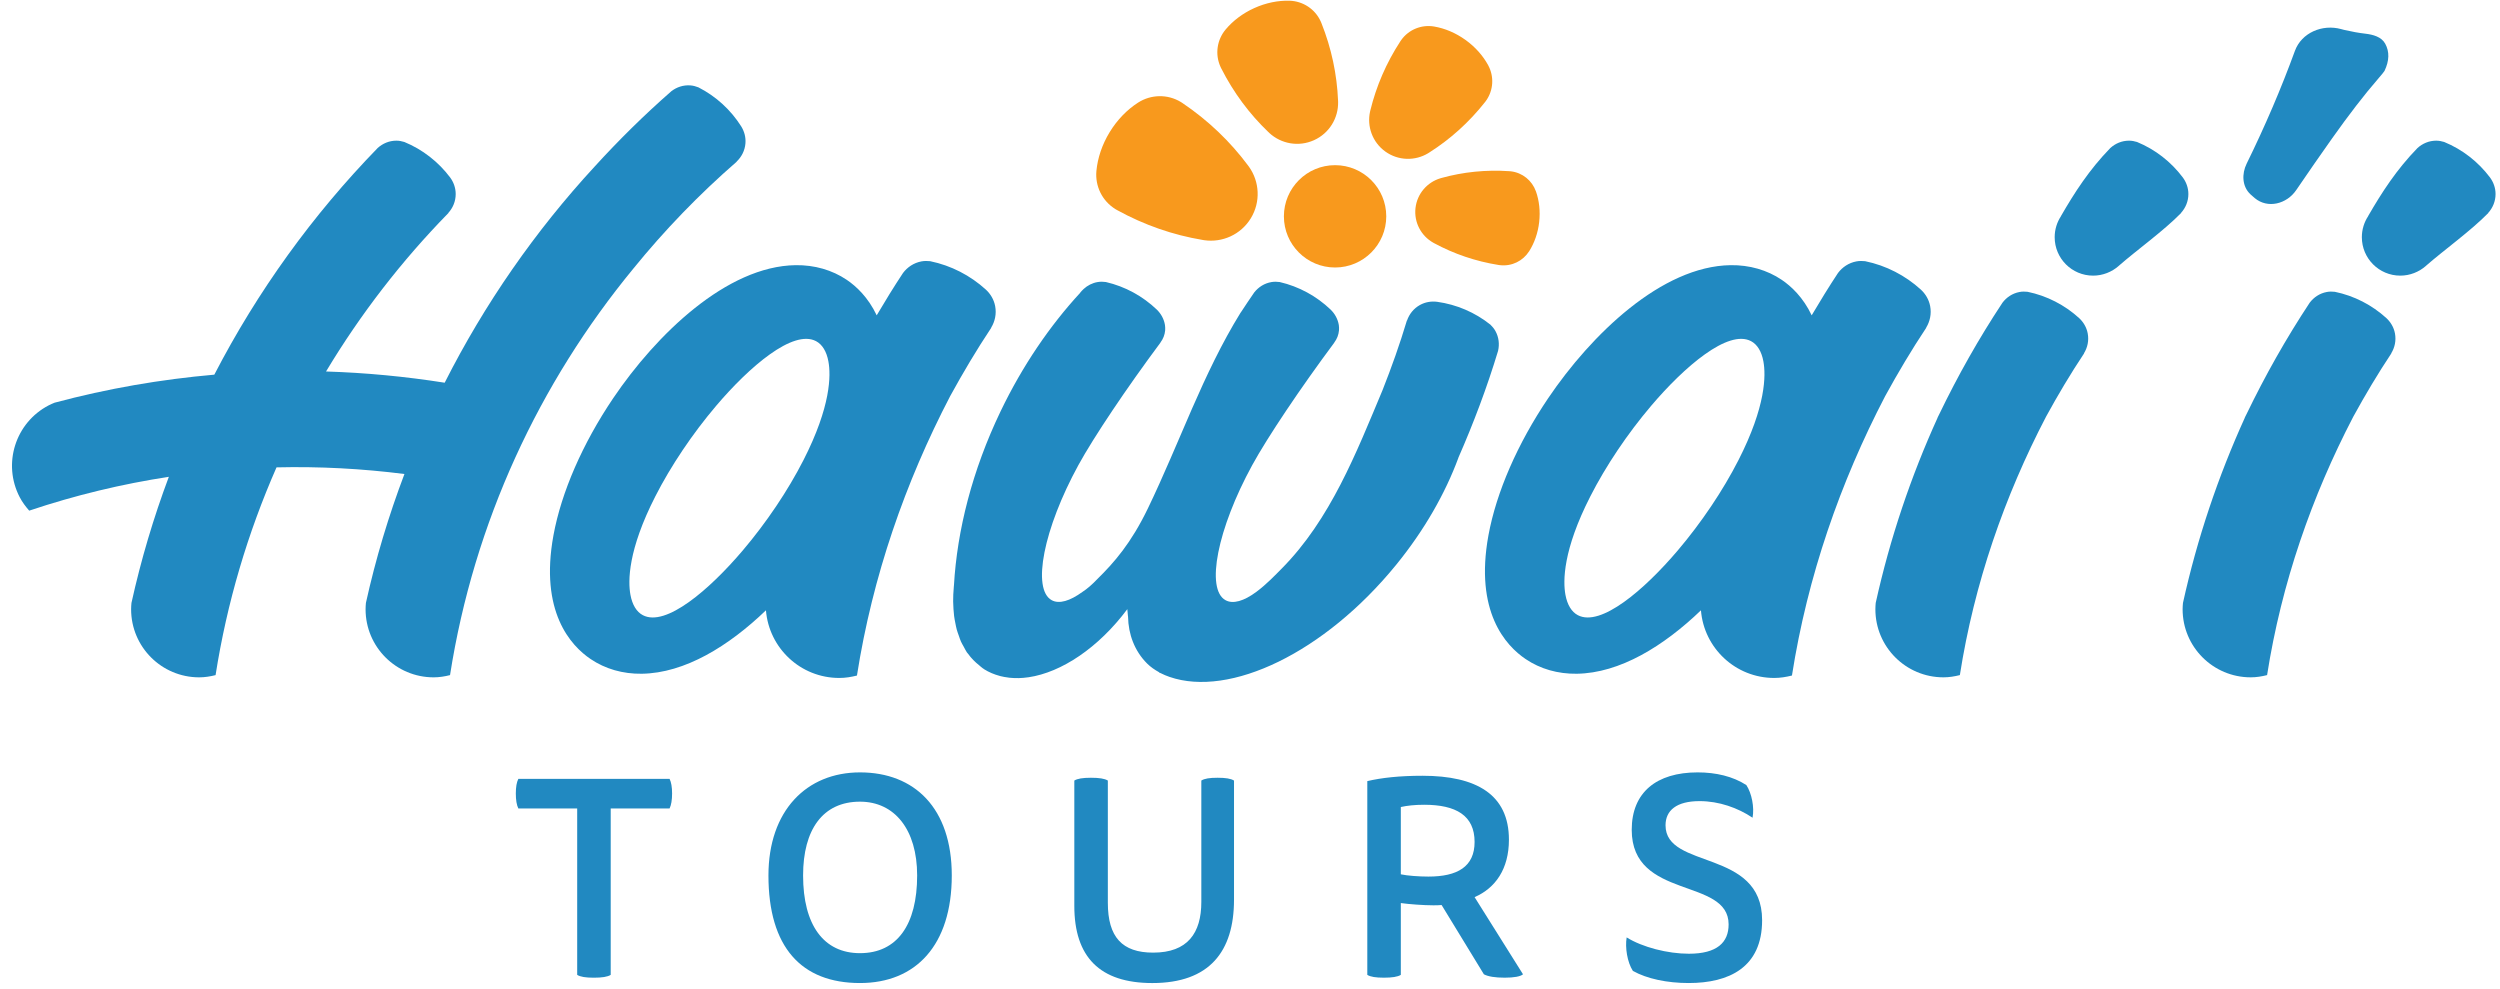<svg xmlns="http://www.w3.org/2000/svg" width="177" height="70" viewBox="0 0 177 70" fill="none"><path d="M148.193 19.515C148.881 19.515 149.521 19.251 150.001 18.831C150.003 18.833 149.987 18.835 149.989 18.837C151.336 17.662 153.171 16.358 154.423 15.081C154.42 15.079 154.416 15.075 154.416 15.075C154.737 14.72 154.937 14.255 154.937 13.738C154.937 13.296 154.786 12.894 154.542 12.563C153.713 11.46 152.598 10.585 151.301 10.052C151.122 9.998 150.935 9.959 150.736 9.959C150.225 9.959 149.765 10.161 149.412 10.479C147.918 12.015 146.882 13.626 145.915 15.3L145.919 15.302C145.636 15.732 145.471 16.242 145.471 16.794C145.471 18.296 146.689 19.515 148.193 19.515Z" fill="#2189C1"></path><path d="M169.941 19.515C170.629 19.515 171.269 19.251 171.749 18.831C171.751 18.833 171.735 18.835 171.737 18.837C173.084 17.662 174.919 16.358 176.171 15.081C176.168 15.079 176.164 15.075 176.164 15.075C176.485 14.72 176.685 14.255 176.685 13.738C176.685 13.296 176.534 12.894 176.291 12.563C175.461 11.46 174.346 10.585 173.049 10.052C172.87 9.998 172.683 9.959 172.484 9.959C171.973 9.959 171.513 10.161 171.16 10.479C169.666 12.015 168.63 13.626 167.663 15.3L167.667 15.302C167.384 15.732 167.219 16.242 167.219 16.794C167.219 18.296 168.437 19.515 169.941 19.515Z" fill="#2189C1"></path><path d="M147.545 25.014C147.796 24.606 147.907 24.112 147.81 23.604C147.727 23.17 147.505 22.803 147.203 22.522C146.181 21.594 144.924 20.942 143.551 20.659C143.364 20.639 143.174 20.636 142.979 20.674C142.476 20.769 142.061 21.052 141.775 21.431C140.105 23.955 138.616 26.597 137.299 29.327L137.18 29.564L137.184 29.57C135.292 33.731 133.81 38.118 132.801 42.683C132.787 42.832 132.777 42.982 132.777 43.136C132.777 45.798 134.934 47.955 137.597 47.955C138 47.955 138.384 47.891 138.758 47.797C139.777 41.29 141.922 35.136 144.863 29.496C145.699 27.968 146.588 26.47 147.554 25.019C147.551 25.018 147.548 25.016 147.545 25.014Z" fill="#2189C1"></path><path d="M169.299 25.014C169.549 24.606 169.659 24.112 169.563 23.604C169.481 23.17 169.257 22.803 168.956 22.522C167.935 21.594 166.678 20.942 165.303 20.659C165.117 20.639 164.926 20.636 164.731 20.674C164.228 20.769 163.815 21.052 163.527 21.431C161.858 23.955 160.37 26.597 159.051 29.327L158.932 29.564L158.936 29.57C157.044 33.731 155.564 38.118 154.555 42.683C154.541 42.832 154.529 42.982 154.529 43.136C154.529 45.798 156.688 47.955 159.351 47.955C159.753 47.955 160.137 47.891 160.51 47.797C161.53 41.29 163.676 35.136 166.615 29.496C167.453 27.968 168.342 26.47 169.307 25.019C169.305 25.018 169.302 25.016 169.299 25.014Z" fill="#2189C1"></path><path d="M60.672 47.829C61.775 40.795 64.095 34.143 67.272 28.046C68.177 26.394 69.138 24.774 70.181 23.206C70.178 23.205 70.175 23.202 70.173 23.2C70.443 22.759 70.561 22.224 70.458 21.676C70.369 21.206 70.127 20.809 69.802 20.507C68.698 19.502 67.34 18.798 65.855 18.492C65.653 18.47 65.447 18.468 65.236 18.507C64.692 18.61 64.244 18.916 63.934 19.326C63.284 20.308 62.669 21.311 62.07 22.325C61.468 21.052 60.62 20.265 59.951 19.813C58.917 19.115 57.664 18.756 56.331 18.774C51.454 18.841 46.462 23.684 43.415 28.192C41.245 31.406 39.742 34.856 39.184 37.903C38.195 43.309 40.409 45.711 41.815 46.66C42.85 47.361 44.102 47.72 45.436 47.701C48.49 47.659 51.591 45.744 54.229 43.21C54.444 45.89 56.683 47.999 59.418 47.999C59.853 48.001 60.268 47.93 60.672 47.829ZM56.888 32.572C55.79 34.726 54.261 37.002 52.583 38.977C50.226 41.752 47.134 44.412 45.512 43.554C45.069 43.321 44.765 42.822 44.635 42.112C44.457 41.147 44.45 38.956 46.399 35.138C47.497 32.984 49.026 30.708 50.704 28.731C53.059 25.957 56.153 23.298 57.776 24.154C58.218 24.387 58.524 24.887 58.652 25.596C58.83 26.563 58.836 28.753 56.888 32.572Z" fill="#2189C1"></path><path d="M136.378 23.206C136.375 23.205 136.371 23.2 136.371 23.2C136.64 22.759 136.76 22.224 136.656 21.676C136.566 21.206 136.325 20.809 136 20.507C134.895 19.502 133.537 18.798 132.052 18.492C131.85 18.47 131.644 18.468 131.433 18.507C130.888 18.61 130.441 18.916 130.131 19.326C129.482 20.308 128.867 21.311 128.267 22.325C127.665 21.052 126.817 20.265 126.148 19.813C125.114 19.115 123.861 18.756 122.529 18.774C117.652 18.841 112.659 23.684 109.612 28.192C107.441 31.406 105.939 34.856 105.381 37.903C104.393 43.309 106.606 45.711 108.013 46.66C109.047 47.361 110.299 47.72 111.633 47.701C114.689 47.659 117.788 45.744 120.427 43.21C120.641 45.89 122.88 47.999 125.615 47.999C126.05 47.999 126.466 47.929 126.87 47.828C127.973 40.794 130.294 34.142 133.47 28.045C134.375 26.393 135.335 24.774 136.378 23.206ZM123.086 32.572C121.988 34.726 120.459 37.002 118.781 38.977C116.424 41.752 113.332 44.412 111.71 43.554C111.268 43.321 110.964 42.822 110.833 42.112C110.655 41.147 110.647 38.956 112.598 35.138C113.695 32.984 115.224 30.708 116.902 28.731C119.257 25.957 122.351 23.298 123.974 24.154C124.416 24.387 124.723 24.887 124.85 25.596C125.027 26.563 125.034 28.753 123.086 32.572Z" fill="#2189C1"></path><path d="M52.157 11.449C52.154 11.446 52.151 11.442 52.151 11.442C52.498 11.114 52.736 10.666 52.777 10.152C52.813 9.71 52.694 9.298 52.478 8.948C51.739 7.782 50.698 6.821 49.449 6.185C49.273 6.117 49.09 6.064 48.893 6.047C48.382 6.005 47.908 6.17 47.531 6.459C45.621 8.13 43.812 9.916 42.1 11.794C37.892 16.358 34.311 21.506 31.484 27.096C28.711 26.658 25.904 26.39 23.083 26.301C25.53 22.227 28.441 18.461 31.748 15.082C31.746 15.079 31.742 15.075 31.742 15.075C32.063 14.72 32.263 14.255 32.263 13.739C32.263 13.296 32.112 12.894 31.869 12.563C31.039 11.46 29.924 10.586 28.628 10.052C28.448 9.998 28.261 9.959 28.063 9.959C27.551 9.959 27.091 10.161 26.739 10.479C22.139 15.21 18.232 20.615 15.174 26.526C11.389 26.858 7.606 27.509 3.863 28.511C3.724 28.568 3.585 28.628 3.449 28.698C1.087 29.925 0.166 32.835 1.393 35.197C1.579 35.554 1.813 35.864 2.068 36.154C5.327 35.06 8.633 34.267 11.954 33.758C10.873 36.644 9.984 39.625 9.308 42.684C9.294 42.833 9.283 42.983 9.283 43.137C9.283 45.8 11.441 47.956 14.103 47.956C14.505 47.956 14.889 47.892 15.263 47.798C16.07 42.648 17.544 37.721 19.577 33.09C22.615 33.018 25.642 33.179 28.634 33.56C27.518 36.508 26.599 39.553 25.907 42.684C25.893 42.833 25.883 42.983 25.883 43.137C25.883 45.8 28.04 47.956 30.703 47.956C31.104 47.956 31.489 47.892 31.862 47.798C33.558 36.973 38.173 27.118 44.845 19.012C47.06 16.284 49.513 13.747 52.157 11.449Z" fill="#2189C1"></path><path d="M36.699 55.144C36.578 55.383 36.52 55.722 36.52 56.181C36.52 56.639 36.578 56.998 36.699 57.238H40.865V69.021C41.085 69.161 41.463 69.221 42.042 69.221C42.62 69.221 43.018 69.161 43.238 69.021V57.238H47.406C47.524 56.998 47.584 56.639 47.584 56.181C47.584 55.722 47.524 55.383 47.406 55.144H36.699Z" fill="#2189C1"></path><path d="M60.887 54.685C57.098 54.685 54.406 57.397 54.406 61.982C54.406 67.067 56.74 69.599 60.887 69.599C64.834 69.599 67.386 66.928 67.386 61.982C67.386 57.218 64.753 54.685 60.887 54.685ZM60.887 67.484C58.314 67.484 56.859 65.491 56.859 61.982C56.859 58.733 58.255 56.758 60.887 56.758C63.339 56.758 64.934 58.733 64.934 61.982C64.934 65.472 63.518 67.484 60.887 67.484Z" fill="#2189C1"></path><path d="M85.054 55.263V63.857C85.054 66.069 84.077 67.446 81.645 67.446C79.451 67.446 78.435 66.349 78.435 63.917V55.264C78.215 55.124 77.817 55.065 77.238 55.065C76.66 55.065 76.282 55.125 76.062 55.264V64.136C76.062 67.745 77.856 69.6 81.585 69.6C85.632 69.6 87.368 67.366 87.368 63.698V55.264C87.148 55.124 86.769 55.065 86.211 55.065C85.632 55.064 85.274 55.124 85.054 55.263Z" fill="#2189C1"></path><path d="M106.832 59.45C106.832 56.261 104.54 54.924 100.712 54.924C99.098 54.924 97.821 55.064 96.805 55.303V69.021C97.025 69.16 97.402 69.22 97.981 69.22C98.557 69.22 98.956 69.16 99.178 69.021V63.936C99.716 64.016 100.792 64.096 101.469 64.096C101.649 64.096 101.89 64.096 102.066 64.076L105.059 68.98C105.358 69.14 105.856 69.22 106.533 69.22C107.172 69.22 107.65 69.14 107.829 68.98L104.401 63.517C105.876 62.879 106.832 61.524 106.832 59.45ZM101.13 62.062C100.473 62.062 99.636 62.002 99.178 61.902V57.137C99.616 57.038 100.174 56.977 100.831 56.977C103.085 56.977 104.401 57.736 104.401 59.61C104.401 61.364 103.185 62.062 101.13 62.062Z" fill="#2189C1"></path><path d="M117.92 58.433C117.92 57.377 118.698 56.719 120.332 56.719C121.707 56.719 123.043 57.197 124.081 57.894C124.22 57.157 124.021 56.16 123.641 55.582C122.684 54.965 121.489 54.685 120.192 54.685C117.281 54.685 115.526 56.1 115.526 58.752C115.526 63.736 122.386 62.1 122.386 65.45C122.386 66.726 121.568 67.524 119.574 67.524C118.079 67.524 116.285 67.066 115.167 66.368C115.048 67.086 115.208 68.121 115.608 68.74C116.604 69.299 118.039 69.599 119.556 69.599C122.405 69.599 124.758 68.502 124.758 65.151C124.758 60.068 117.92 61.583 117.92 58.433Z" fill="#2189C1"></path><path d="M105.875 23.435C105.779 23.262 105.655 23.117 105.521 22.986C104.425 22.111 103.12 21.559 101.753 21.368C101.345 21.316 100.921 21.378 100.534 21.592C100.081 21.843 99.773 22.243 99.617 22.696C99.613 22.696 99.61 22.695 99.607 22.694C99.108 24.362 98.524 26.004 97.883 27.624C96.026 32.054 94.193 36.785 90.727 40.274C90.301 40.702 89.679 41.362 88.948 41.905C88.072 42.556 87.297 42.785 86.77 42.495C85.346 41.717 86.194 37.433 88.66 32.927C89.742 30.95 92.077 27.471 94.473 24.252C94.471 24.251 94.468 24.247 94.468 24.247C94.656 24.005 94.773 23.71 94.801 23.387C94.807 23.265 94.808 23.142 94.789 23.015C94.716 22.578 94.501 22.206 94.207 21.919C93.209 20.966 91.967 20.284 90.602 19.968C90.414 19.944 90.224 19.936 90.029 19.969C89.522 20.052 89.103 20.326 88.805 20.697C88.479 21.165 88.165 21.642 87.851 22.118C87.847 22.118 87.84 22.136 87.835 22.135C85.147 26.485 83.527 31.32 81.268 36.001C80.076 38.468 78.881 39.829 77.701 40.988C77.321 41.389 76.965 41.695 76.641 41.904C75.758 42.546 74.99 42.783 74.462 42.494C73.04 41.716 73.886 37.432 76.352 32.926C77.434 30.949 79.768 27.47 82.166 24.251C82.163 24.25 82.161 24.246 82.161 24.246C82.347 24.004 82.466 23.709 82.494 23.386C82.498 23.263 82.501 23.14 82.48 23.014C82.409 22.577 82.194 22.205 81.9 21.918C80.902 20.965 79.66 20.283 78.294 19.967C78.107 19.943 77.917 19.935 77.722 19.968C77.331 20.032 76.994 20.212 76.722 20.46C76.72 20.463 76.717 20.467 76.713 20.47C76.637 20.542 76.564 20.615 76.498 20.696C76.488 20.71 76.48 20.724 76.47 20.738C74.33 23.064 72.393 25.889 70.842 29.12C68.838 33.294 67.763 37.549 67.54 41.443C67.539 41.464 67.535 41.486 67.533 41.506C67.515 41.701 67.502 41.892 67.493 42.083C67.486 42.252 67.481 42.42 67.483 42.585C67.484 42.771 67.495 42.95 67.507 43.131C67.518 43.292 67.53 43.452 67.55 43.608C67.571 43.778 67.604 43.942 67.637 44.107C67.667 44.259 67.695 44.413 67.734 44.559C67.775 44.712 67.829 44.854 67.881 44.999C67.931 45.141 67.976 45.288 68.036 45.422C68.094 45.553 68.167 45.67 68.234 45.792C68.307 45.924 68.372 46.063 68.455 46.187C68.479 46.224 68.513 46.254 68.539 46.289C68.764 46.602 69.031 46.871 69.328 47.106C69.415 47.175 69.492 47.255 69.585 47.318C69.594 47.322 69.602 47.326 69.61 47.331C69.633 47.344 69.649 47.366 69.672 47.379C70.018 47.597 70.394 47.752 70.787 47.857C70.79 47.858 70.793 47.859 70.796 47.861C70.8 47.862 70.803 47.862 70.808 47.864C70.994 47.913 71.186 47.946 71.382 47.97C71.406 47.973 71.428 47.98 71.453 47.982C71.656 48.005 71.864 48.011 72.074 48.009C72.091 48.009 72.108 48.011 72.125 48.011C72.346 48.005 72.57 47.985 72.796 47.952C72.805 47.951 72.813 47.951 72.821 47.95C75.156 47.605 77.776 45.858 79.814 43.128V43.131C79.826 43.293 79.838 43.453 79.858 43.609C79.859 43.626 79.863 43.642 79.866 43.658C79.886 44.911 80.329 46.092 81.213 46.976C81.46 47.221 81.75 47.421 82.061 47.593C82.058 47.597 82.054 47.603 82.05 47.606C82.091 47.627 82.134 47.639 82.175 47.659C82.375 47.761 82.585 47.85 82.804 47.925C87.065 49.399 93.763 46.227 98.842 39.996C100.851 37.533 102.328 34.918 103.254 32.414L103.25 32.413C104.333 29.945 105.284 27.421 106.063 24.843C106.17 24.383 106.123 23.884 105.875 23.435Z" fill="#2189C1"></path><path d="M90.9 15.316C90.9 13.316 92.522 11.694 94.523 11.694C96.524 11.694 98.147 13.316 98.147 15.316C98.147 17.317 96.524 18.939 94.523 18.939C92.522 18.939 90.9 17.317 90.9 15.316Z" fill="#F8991D"></path><path d="M83.721 7.297C83.686 7.274 83.651 7.251 83.614 7.228C82.653 6.642 81.482 6.69 80.592 7.255C80.59 7.256 80.588 7.258 80.588 7.258C80.581 7.262 80.574 7.266 80.567 7.271C79.808 7.76 79.108 8.467 78.567 9.352C78.026 10.238 77.716 11.182 77.628 12.081C77.628 12.089 77.627 12.097 77.625 12.105V12.111C77.529 13.161 78.02 14.224 78.981 14.811C79.017 14.833 79.053 14.855 79.091 14.875C81.025 15.94 83.063 16.64 85.138 16.986C85.177 16.994 85.216 17 85.255 17.006C86.527 17.191 87.846 16.621 88.558 15.455C89.269 14.289 89.174 12.856 88.43 11.809C88.408 11.777 88.382 11.745 88.359 11.713C87.104 10.027 85.551 8.532 83.721 7.297Z" fill="#F8991D"></path><path d="M93.554 1.627C93.54 1.593 93.525 1.558 93.51 1.524C93.104 0.624 92.233 0.082 91.308 0.051H91.304C91.297 0.051 91.289 0.051 91.282 0.051C90.49 0.03 89.635 0.197 88.806 0.571C87.977 0.945 87.286 1.477 86.778 2.084C86.773 2.09 86.769 2.095 86.764 2.101L86.761 2.104C86.173 2.818 86.003 3.831 86.411 4.73C86.425 4.764 86.442 4.798 86.459 4.831C87.333 6.557 88.464 8.071 89.796 9.346C89.821 9.371 89.846 9.395 89.872 9.418C90.701 10.181 91.939 10.419 93.029 9.926C94.123 9.433 94.762 8.348 94.738 7.221C94.738 7.187 94.736 7.152 94.734 7.117C94.658 5.274 94.271 3.425 93.554 1.627Z" fill="#F8991D"></path><path d="M105.142 7.225C105.164 7.197 105.185 7.168 105.206 7.14C105.751 6.379 105.784 5.406 105.37 4.634L105.369 4.63C105.366 4.624 105.362 4.618 105.359 4.612C105 3.952 104.456 3.329 103.757 2.827C103.056 2.324 102.294 2.009 101.554 1.881C101.547 1.88 101.54 1.879 101.533 1.877L101.528 1.876C100.664 1.732 99.751 2.074 99.207 2.834C99.186 2.863 99.165 2.892 99.147 2.921C98.145 4.458 97.44 6.104 97.024 7.802C97.017 7.834 97.008 7.866 97.001 7.898C96.769 8.941 97.16 10.068 98.082 10.73C99.006 11.392 100.198 11.402 101.112 10.849C101.14 10.832 101.17 10.814 101.196 10.796C102.672 9.86 104.006 8.665 105.142 7.225Z" fill="#F8991D"></path><path d="M106.108 18.762C106.14 18.766 106.171 18.771 106.203 18.774C107.046 18.87 107.829 18.466 108.257 17.797L108.26 17.794C108.264 17.789 108.267 17.784 108.271 17.778C108.632 17.203 108.886 16.5 108.974 15.723C109.061 14.947 108.974 14.205 108.749 13.563C108.747 13.557 108.745 13.551 108.742 13.545L108.74 13.541C108.473 12.793 107.8 12.224 106.959 12.128C106.927 12.125 106.895 12.122 106.862 12.12C105.204 12.007 103.591 12.176 102.065 12.598C102.037 12.605 102.009 12.614 101.981 12.622C101.054 12.899 100.334 13.706 100.217 14.728C100.101 15.75 100.621 16.698 101.462 17.176C101.489 17.191 101.514 17.206 101.54 17.219C102.934 17.973 104.467 18.5 106.108 18.762Z" fill="#F8991D"></path><path d="M168.823 5.021C168.788 5.082 168.631 5.276 168.351 5.601C167.389 6.711 166.306 8.114 165.102 9.813C164.275 10.981 163.431 12.197 162.57 13.461C161.899 14.447 160.554 14.791 159.638 14.027C159.533 13.939 159.434 13.851 159.338 13.763C158.737 13.207 158.705 12.316 159.065 11.582C160.374 8.915 161.512 6.256 162.479 3.604C162.949 2.315 164.422 1.697 165.745 2.058C165.817 2.078 165.887 2.096 165.958 2.115C166.513 2.243 167.011 2.333 167.452 2.383C168.01 2.447 168.607 2.605 168.875 3.097C169.183 3.662 169.166 4.303 168.823 5.021Z" fill="#2189C1"></path></svg>